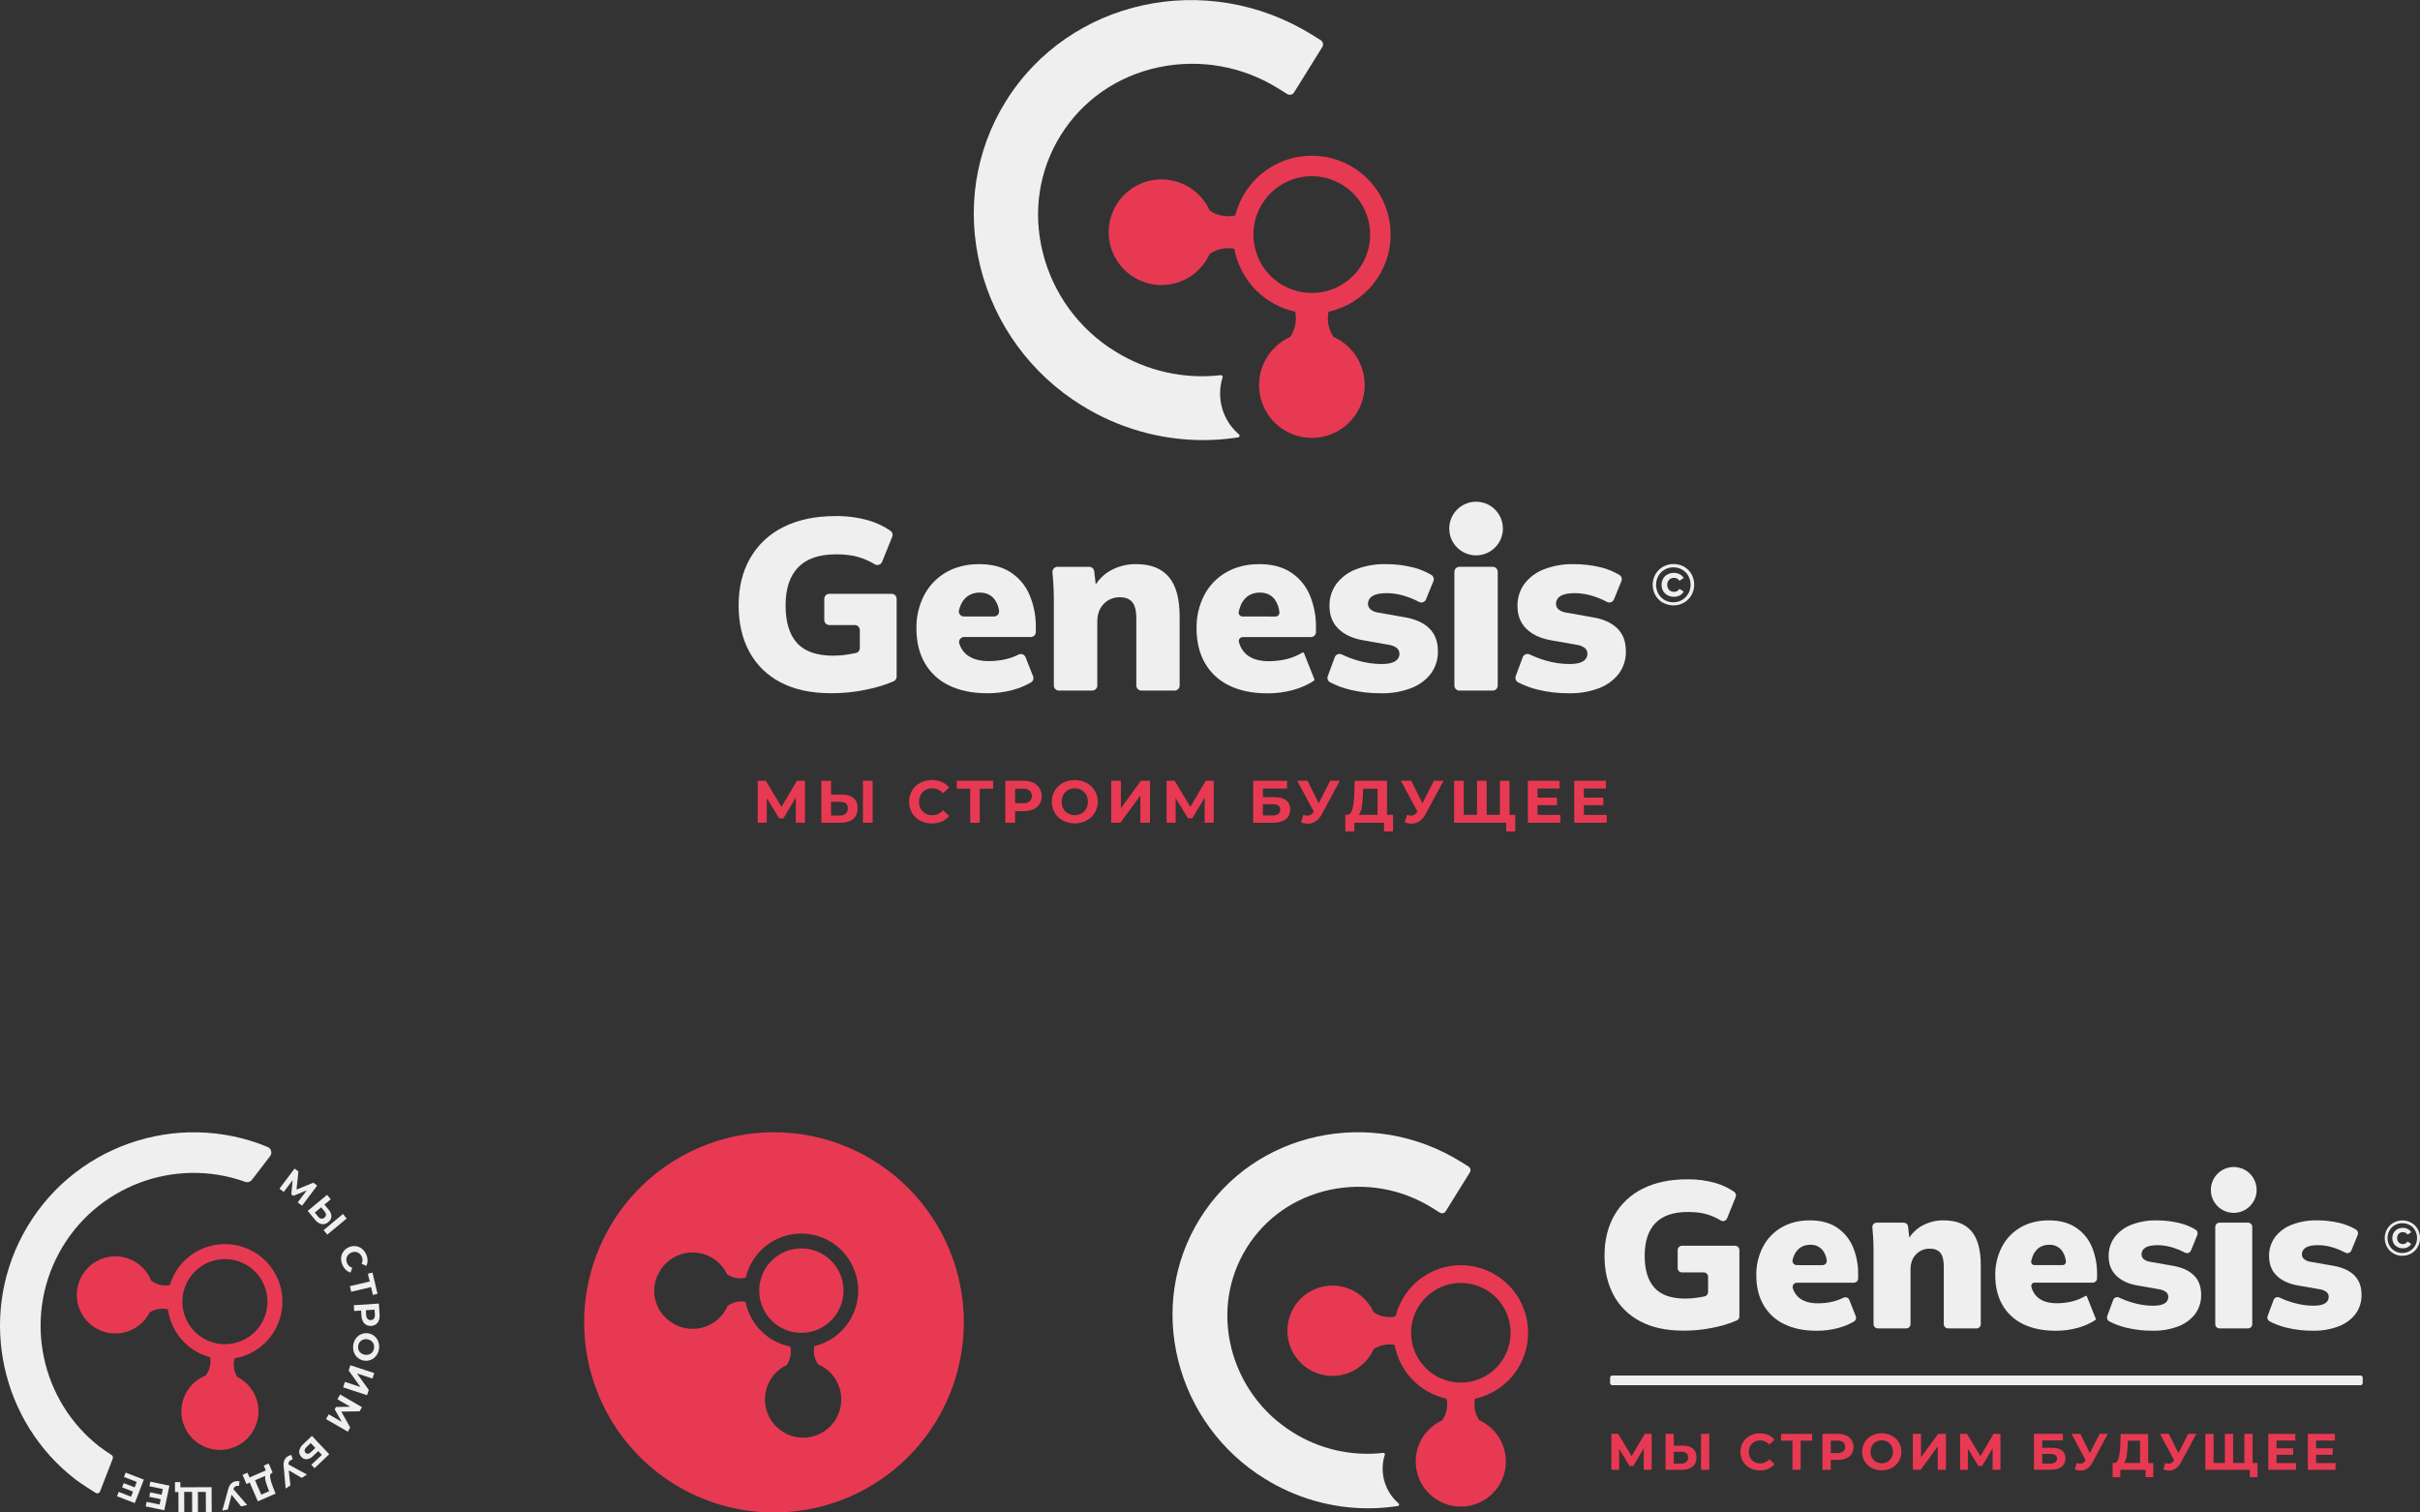 <?xml version="1.0" encoding="UTF-8"?> <svg xmlns="http://www.w3.org/2000/svg" width="560" height="350" viewBox="0 0 560 350" fill="none"><rect x="0" y="0" width="560" height="350" fill="#333333" stroke="none"/> <g clip-path="url(#clip0_1451_64550)"> <path d="M207.487 138.597V156.571C207.487 156.799 207.421 157.022 207.297 157.213C207.173 157.405 206.997 157.556 206.789 157.65C205.51 158.201 204.194 158.657 202.849 159.015C201.155 159.475 199.433 159.825 197.694 160.063C195.899 160.304 194.09 160.42 192.28 160.413C187.656 160.413 183.756 159.567 180.583 157.877C177.516 156.291 175 153.814 173.367 150.773C171.737 147.727 170.922 144.175 170.922 140.116C170.922 135.908 171.814 132.254 173.597 129.152C175.388 126.045 178.063 123.541 181.281 121.961C184.625 120.275 188.645 119.429 193.342 119.425C195.939 119.386 198.528 119.729 201.026 120.441C202.817 120.963 204.514 121.765 206.055 122.816C206.271 122.969 206.429 123.19 206.503 123.444C206.577 123.697 206.564 123.969 206.464 124.213L204.12 130.015C204.056 130.172 203.958 130.313 203.834 130.428C203.711 130.544 203.563 130.631 203.402 130.685C203.241 130.738 203.071 130.756 202.903 130.738C202.734 130.719 202.572 130.664 202.426 130.577C201.742 130.165 201.028 129.802 200.292 129.491C199.282 129.064 198.228 128.752 197.149 128.558C195.928 128.359 194.693 128.266 193.457 128.279C189.55 128.279 186.628 129.284 184.69 131.293C182.753 133.303 181.785 136.244 181.788 140.116C181.788 143.949 182.671 146.843 184.439 148.799C186.206 150.755 189 151.732 192.821 151.73C194.098 151.715 195.371 151.599 196.628 151.38C197.096 151.3 197.568 151.209 198.046 151.104C198.308 151.048 198.542 150.903 198.71 150.694C198.878 150.486 198.969 150.226 198.968 149.959V145.816C198.968 145.505 198.845 145.207 198.625 144.986C198.405 144.766 198.106 144.643 197.795 144.643H191.917C191.606 144.642 191.308 144.518 191.088 144.298C190.868 144.078 190.744 143.78 190.743 143.469V138.579C190.744 138.269 190.868 137.971 191.088 137.752C191.308 137.532 191.606 137.409 191.917 137.409H206.314C206.469 137.409 206.623 137.439 206.767 137.499C206.91 137.559 207.04 137.646 207.15 137.757C207.259 137.867 207.345 137.999 207.403 138.143C207.461 138.287 207.49 138.441 207.487 138.597Z" fill="#EFEFEF"></path> <path d="M239.693 145.257C239.747 142.636 239.246 140.033 238.223 137.619C237.309 135.498 235.79 133.694 233.857 132.432C231.917 131.175 229.501 130.546 226.609 130.546C223.678 130.546 221.123 131.175 218.946 132.432C216.786 133.67 215.024 135.5 213.868 137.706C212.632 140.097 212.013 142.759 212.066 145.45C212.066 148.53 212.714 151.199 214.011 153.455C215.316 155.708 217.276 157.51 219.631 158.621C222.076 159.822 225.026 160.424 228.481 160.427C230.5 160.437 232.511 160.171 234.457 159.637C235.902 159.244 237.288 158.664 238.582 157.912C238.82 157.77 238.998 157.548 239.086 157.286C239.174 157.024 239.165 156.739 239.061 156.483L237.314 152.082C237.254 151.932 237.164 151.796 237.048 151.683C236.933 151.569 236.795 151.481 236.644 151.423C236.492 151.366 236.331 151.341 236.169 151.349C236.007 151.357 235.849 151.399 235.704 151.471C234.847 151.902 233.945 152.239 233.015 152.477C231.623 152.822 230.194 152.992 228.761 152.984C226.432 152.984 224.646 152.401 223.403 151.237C222.74 150.595 222.252 149.794 221.985 148.911C221.931 148.736 221.919 148.551 221.951 148.371C221.982 148.19 222.055 148.02 222.164 147.873C222.273 147.726 222.415 147.607 222.579 147.525C222.742 147.443 222.923 147.401 223.106 147.402H238.53C238.684 147.402 238.836 147.372 238.978 147.313C239.12 147.254 239.249 147.168 239.357 147.059C239.466 146.951 239.552 146.822 239.611 146.68C239.67 146.538 239.7 146.386 239.7 146.232L239.693 145.257ZM223.047 142.655C222.87 142.656 222.695 142.617 222.535 142.54C222.376 142.463 222.236 142.351 222.126 142.212C222.016 142.073 221.939 141.91 221.902 141.737C221.864 141.564 221.866 141.385 221.908 141.213C221.974 140.958 222.048 140.717 222.128 140.486C222.442 139.492 223.051 138.616 223.874 137.975C224.709 137.394 225.709 137.099 226.725 137.133C228.189 137.133 229.325 137.649 230.133 138.681C230.692 139.447 231.052 140.34 231.181 141.279C231.211 141.448 231.203 141.62 231.159 141.786C231.115 141.951 231.035 142.104 230.925 142.235C230.815 142.366 230.678 142.472 230.523 142.544C230.368 142.617 230.2 142.655 230.029 142.655H223.047Z" fill="#EFEFEF"></path> <path d="M245.037 159.805C244.883 159.805 244.731 159.775 244.589 159.716C244.447 159.657 244.318 159.571 244.209 159.462C244.101 159.353 244.014 159.224 243.956 159.083C243.897 158.941 243.867 158.788 243.867 158.635V138.946C243.867 137.668 243.829 136.371 243.755 135.055C243.701 134.179 243.634 133.31 243.552 132.446C243.537 132.284 243.555 132.12 243.607 131.966C243.658 131.811 243.741 131.669 243.851 131.549C243.96 131.429 244.094 131.332 244.243 131.267C244.392 131.201 244.553 131.167 244.715 131.168H252.05C252.339 131.168 252.618 131.275 252.833 131.468C253.047 131.662 253.183 131.928 253.213 132.215L253.632 135.89C253.636 135.921 253.633 135.952 253.623 135.982C253.614 136.012 253.598 136.039 253.577 136.063C253.557 136.086 253.531 136.105 253.503 136.118C253.474 136.131 253.443 136.137 253.412 136.138C253.374 136.137 253.336 136.127 253.303 136.108C253.27 136.089 253.242 136.062 253.222 136.029C253.202 135.996 253.192 135.958 253.191 135.92C253.19 135.881 253.199 135.843 253.217 135.809C254.105 134.202 255.431 132.879 257.041 131.995C258.849 131.009 260.882 130.509 262.94 130.546C266.282 130.546 268.791 131.532 270.467 133.504C272.144 135.476 272.98 138.549 272.975 142.722V158.635C272.975 158.945 272.852 159.243 272.632 159.462C272.413 159.682 272.115 159.805 271.805 159.805H264.121C263.811 159.805 263.513 159.682 263.294 159.462C263.074 159.243 262.951 158.945 262.951 158.635V143.176C262.951 141.332 262.631 140.044 261.99 139.313C261.351 138.579 260.433 138.212 259.228 138.212C258.514 138.183 257.802 138.306 257.14 138.574C256.477 138.841 255.879 139.247 255.386 139.763C254.408 140.797 253.919 142.159 253.919 143.85V158.635C253.919 158.945 253.795 159.243 253.576 159.462C253.357 159.682 253.059 159.805 252.749 159.805H245.037Z" fill="#EFEFEF"></path> <path d="M303.051 137.619C302.137 135.497 300.617 133.693 298.682 132.432C296.742 131.175 294.327 130.546 291.438 130.546C288.504 130.546 285.943 131.175 283.754 132.432C281.593 133.67 279.832 135.5 278.679 137.706C277.447 140.098 276.832 142.76 276.891 145.45C276.891 148.53 277.539 151.198 278.836 153.452C280.134 155.711 282.091 157.52 284.445 158.638C286.89 159.84 289.842 160.442 293.299 160.444C295.317 160.454 297.326 160.189 299.272 159.655C300.972 159.196 302.589 158.474 304.064 157.514C304.113 157.481 304.149 157.433 304.167 157.377C304.184 157.321 304.181 157.26 304.158 157.206L301.752 151.139C301.738 151.105 301.717 151.074 301.69 151.048C301.663 151.023 301.63 151.004 301.595 150.992C301.56 150.98 301.522 150.977 301.486 150.981C301.449 150.985 301.413 150.998 301.382 151.017C300.278 151.679 299.083 152.176 297.836 152.495C296.444 152.839 295.014 153.01 293.579 153.004C291.25 153.004 289.466 152.422 288.224 151.258C287.469 150.521 286.937 149.585 286.691 148.558C286.657 148.424 286.654 148.283 286.683 148.148C286.711 148.012 286.77 147.885 286.856 147.776C286.941 147.666 287.05 147.578 287.175 147.518C287.299 147.457 287.436 147.426 287.575 147.426H303.351C303.661 147.426 303.958 147.304 304.176 147.085C304.395 146.866 304.518 146.569 304.518 146.26V145.282C304.574 142.653 304.075 140.041 303.051 137.619ZM287.543 142.655C287.408 142.656 287.275 142.627 287.153 142.569C287.031 142.512 286.923 142.428 286.838 142.323C286.752 142.219 286.691 142.096 286.659 141.965C286.627 141.834 286.625 141.698 286.653 141.566C286.73 141.2 286.832 140.839 286.957 140.486C287.269 139.491 287.879 138.615 288.703 137.975C289.536 137.395 290.535 137.1 291.55 137.133C293.016 137.133 294.154 137.649 294.962 138.681C295.58 139.547 295.958 140.562 296.059 141.621C296.078 141.751 296.069 141.884 296.032 142.01C295.995 142.136 295.932 142.253 295.846 142.352C295.76 142.452 295.654 142.531 295.534 142.586C295.415 142.641 295.285 142.669 295.154 142.669L287.543 142.655Z" fill="#EFEFEF"></path> <path d="M319.651 160.427C317.212 160.454 314.779 160.179 312.407 159.61C310.803 159.224 309.251 158.646 307.786 157.888C307.539 157.753 307.35 157.533 307.252 157.27C307.155 157.006 307.156 156.716 307.255 156.453L308.872 152.09C308.928 151.938 309.015 151.798 309.127 151.681C309.24 151.564 309.376 151.472 309.526 151.41C309.676 151.349 309.837 151.319 309.999 151.323C310.162 151.327 310.321 151.364 310.468 151.433C311.692 152.021 312.963 152.502 314.268 152.872C316.035 153.391 317.866 153.657 319.707 153.662C321.134 153.662 322.182 153.445 322.85 153.012C323.151 152.838 323.402 152.588 323.575 152.286C323.749 151.984 323.84 151.642 323.838 151.294C323.847 151.036 323.796 150.779 323.688 150.544C323.58 150.31 323.418 150.103 323.217 149.942C322.668 149.547 322.029 149.295 321.359 149.209L315.267 148.136C312.862 147.684 310.992 146.792 309.658 145.457C308.324 144.123 307.653 142.385 307.646 140.243C307.608 138.416 308.161 136.625 309.225 135.14C310.383 133.614 311.945 132.443 313.734 131.759C315.945 130.905 318.301 130.493 320.671 130.547C322.769 130.537 324.86 130.783 326.898 131.28C328.426 131.643 329.889 132.238 331.236 133.044C331.47 133.19 331.644 133.415 331.729 133.678C331.813 133.94 331.802 134.224 331.697 134.479L329.982 138.692C329.92 138.844 329.827 138.982 329.708 139.095C329.589 139.209 329.447 139.296 329.292 139.351C329.137 139.407 328.972 139.428 328.808 139.415C328.644 139.402 328.485 139.354 328.341 139.275C327.393 138.767 326.402 138.346 325.379 138.018C323.972 137.535 322.497 137.278 321.009 137.256C319.391 137.256 318.244 137.489 317.569 137.955C317.267 138.131 317.015 138.381 316.838 138.682C316.66 138.983 316.562 139.324 316.553 139.673C316.547 139.921 316.595 140.168 316.693 140.396C316.79 140.624 316.935 140.829 317.118 140.997C317.634 141.417 318.26 141.681 318.921 141.758L325.012 142.831C327.492 143.243 329.399 144.097 330.733 145.394C332.067 146.691 332.734 148.448 332.734 150.665C332.789 152.56 332.203 154.418 331.072 155.939C329.876 157.45 328.285 158.601 326.475 159.264C324.294 160.077 321.978 160.471 319.651 160.427Z" fill="#EFEFEF"></path> <path d="M345.422 131.164H337.714C337.072 131.164 336.551 131.685 336.551 132.327V158.642C336.551 159.284 337.072 159.805 337.714 159.805H345.422C346.065 159.805 346.585 159.284 346.585 158.642V132.327C346.585 131.685 346.065 131.164 345.422 131.164Z" fill="#EFEFEF"></path> <path d="M363.148 160.426C360.709 160.453 358.276 160.179 355.904 159.609C354.297 159.224 352.743 158.644 351.276 157.884C351.031 157.751 350.842 157.533 350.745 157.272C350.647 157.011 350.648 156.723 350.745 156.462L352.366 152.089C352.422 151.937 352.509 151.798 352.621 151.681C352.734 151.564 352.869 151.471 353.02 151.409C353.17 151.348 353.331 151.318 353.493 151.322C353.656 151.326 353.815 151.363 353.962 151.432C355.186 152.019 356.457 152.501 357.762 152.872C359.53 153.39 361.362 153.656 363.204 153.661C364.632 153.661 365.673 153.444 366.347 153.011C366.648 152.837 366.898 152.586 367.071 152.285C367.244 151.983 367.334 151.641 367.332 151.293C367.342 151.035 367.291 150.778 367.183 150.544C367.076 150.309 366.915 150.103 366.714 149.941C366.163 149.547 365.524 149.295 364.852 149.208L358.765 148.135C356.359 147.684 354.49 146.791 353.155 145.456C351.821 144.122 351.154 142.384 351.154 140.242C351.114 138.415 351.668 136.624 352.733 135.139C353.889 133.613 355.45 132.442 357.238 131.758C359.448 130.904 361.803 130.492 364.171 130.546C366.27 130.536 368.363 130.783 370.402 131.279C371.931 131.644 373.396 132.241 374.744 133.05C374.976 133.194 375.15 133.416 375.234 133.677C375.318 133.937 375.306 134.219 375.201 134.472L373.479 138.701C373.418 138.853 373.326 138.989 373.208 139.102C373.09 139.215 372.95 139.302 372.796 139.357C372.642 139.411 372.478 139.433 372.316 139.42C372.153 139.407 371.995 139.36 371.852 139.281C370.903 138.768 369.907 138.345 368.88 138.017C367.472 137.534 365.998 137.277 364.51 137.255C362.894 137.255 361.747 137.488 361.07 137.954C360.769 138.131 360.518 138.381 360.341 138.682C360.164 138.983 360.066 139.323 360.057 139.672C360.051 139.92 360.099 140.167 360.196 140.395C360.292 140.623 360.437 140.828 360.619 140.996C361.136 141.417 361.763 141.681 362.425 141.757L368.513 142.83C370.993 143.242 372.9 144.097 374.234 145.393C375.568 146.69 376.235 148.447 376.235 150.664C376.291 152.559 375.706 154.418 374.573 155.938C373.378 157.449 371.788 158.6 369.98 159.263C367.796 160.076 365.478 160.471 363.148 160.426Z" fill="#EFEFEF"></path> <path d="M347.78 122.307C347.78 123.762 347.268 125.172 346.334 126.289C345.401 127.406 344.104 128.16 342.672 128.418C341.239 128.676 339.761 128.423 338.496 127.702C337.231 126.982 336.259 125.84 335.751 124.476C335.727 124.422 335.707 124.367 335.691 124.311C335.571 123.972 335.487 123.621 335.44 123.264C335.44 123.201 335.419 123.148 335.412 123.089C335.375 122.83 335.357 122.568 335.36 122.307C335.362 120.716 335.974 119.188 337.069 118.035C338.165 116.882 339.66 116.193 341.248 116.11H341.514H341.57C341.685 116.11 341.797 116.11 341.919 116.11C342.578 116.154 343.226 116.296 343.843 116.529C343.955 116.578 344.074 116.624 344.193 116.676C344.232 116.691 344.271 116.708 344.308 116.729C345.35 117.241 346.228 118.035 346.842 119.021C347.456 120.007 347.78 121.145 347.78 122.307Z" fill="#EFEFEF"></path> <path d="M184.155 190.392V184.576L181.295 189.365H180.296L177.435 184.688V190.392H175.34V180.675H177.201L180.837 186.714L184.417 180.675H186.279V190.392H184.155Z" fill="#E83953"></path> <path d="M197.507 184.66C198.139 185.187 198.457 185.966 198.457 187.004C198.457 188.104 198.107 188.946 197.409 189.522C196.71 190.098 195.729 190.392 194.461 190.392H190.074V180.675H192.31V183.871H194.779C195.963 183.871 196.875 184.133 197.507 184.66ZM195.701 188.296C195.871 188.137 196.003 187.943 196.089 187.726C196.175 187.51 196.212 187.278 196.197 187.046C196.197 186.037 195.576 185.533 194.335 185.533H192.31V188.726H194.335C194.828 188.755 195.314 188.602 195.701 188.296ZM199.693 180.675H201.929V190.392H199.693V180.675Z" fill="#E83953"></path> <path d="M212.949 189.913C212.166 189.501 211.512 188.881 211.059 188.121C210.608 187.333 210.371 186.441 210.371 185.533C210.371 184.625 210.608 183.733 211.059 182.945C211.511 182.185 212.166 181.565 212.949 181.153C213.717 180.767 214.559 180.55 215.418 180.516C216.277 180.481 217.133 180.631 217.929 180.954C218.594 181.237 219.182 181.674 219.644 182.229L218.202 183.563C217.906 183.202 217.533 182.912 217.109 182.715C216.686 182.518 216.224 182.418 215.757 182.425C215.195 182.415 214.641 182.551 214.147 182.819C213.683 183.077 213.301 183.459 213.043 183.923C212.785 184.42 212.65 184.973 212.65 185.533C212.65 186.094 212.785 186.646 213.043 187.143C213.301 187.607 213.683 187.99 214.147 188.247C214.641 188.515 215.195 188.651 215.757 188.642C216.225 188.647 216.688 188.546 217.112 188.346C217.535 188.147 217.908 187.854 218.202 187.489L219.644 188.823C219.182 189.385 218.591 189.827 217.922 190.112C217.197 190.416 216.417 190.568 215.631 190.556C214.697 190.569 213.775 190.348 212.949 189.913Z" fill="#E83953"></path> <path d="M229.827 182.509H226.719V190.392H224.515V182.509H221.406V180.675H229.827V182.509Z" fill="#E83953"></path> <path d="M239.088 181.104C239.527 181.316 239.917 181.618 240.232 181.989C240.547 182.361 240.782 182.794 240.919 183.262C241.057 183.729 241.096 184.22 241.032 184.703C240.969 185.187 240.805 185.651 240.552 186.067C240.195 186.61 239.686 187.036 239.088 187.29C238.378 187.585 237.615 187.729 236.846 187.713H234.89V190.392H232.641V180.675H236.832C237.606 180.655 238.375 180.801 239.088 181.104ZM238.26 185.442C238.427 185.28 238.559 185.085 238.649 184.871C238.739 184.657 238.786 184.426 238.786 184.194C238.786 183.961 238.739 183.731 238.649 183.516C238.559 183.302 238.427 183.108 238.26 182.945C237.814 182.623 237.269 182.468 236.72 182.508H234.89V185.879H236.72C237.269 185.919 237.814 185.764 238.26 185.442Z" fill="#E83953"></path> <path d="M245.982 189.906C245.195 189.492 244.536 188.87 244.079 188.107C243.63 187.323 243.395 186.436 243.395 185.533C243.395 184.63 243.63 183.742 244.079 182.958C244.536 182.195 245.195 181.573 245.982 181.16C246.826 180.732 247.759 180.51 248.705 180.51C249.651 180.51 250.584 180.732 251.428 181.16C252.217 181.584 252.876 182.213 253.336 182.982C253.795 183.751 254.038 184.63 254.038 185.526C254.038 186.421 253.795 187.3 253.336 188.069C252.876 188.838 252.217 189.468 251.428 189.892C250.584 190.319 249.651 190.541 248.705 190.541C247.759 190.541 246.826 190.319 245.982 189.892V189.906ZM250.265 188.246C250.722 187.986 251.098 187.604 251.351 187.143C251.612 186.646 251.749 186.094 251.749 185.533C251.749 184.971 251.612 184.419 251.351 183.922C251.098 183.461 250.722 183.079 250.265 182.819C249.787 182.56 249.252 182.424 248.709 182.424C248.165 182.424 247.63 182.56 247.153 182.819C246.695 183.079 246.319 183.461 246.066 183.922C245.805 184.419 245.668 184.971 245.668 185.533C245.668 186.094 245.805 186.646 246.066 187.143C246.319 187.604 246.695 187.986 247.153 188.246C247.63 188.505 248.165 188.641 248.709 188.641C249.252 188.641 249.787 188.505 250.265 188.246Z" fill="#E83953"></path> <path d="M257.147 180.675H259.382V187.014L264.017 180.685H266.113V190.402H263.895V184.077L259.256 190.392H257.133L257.147 180.675Z" fill="#E83953"></path> <path d="M278.765 190.392V184.576L275.908 189.365H274.909L272.049 184.688V190.392H269.953V180.675H271.811L275.451 186.714L279.003 180.675H280.861V190.392H278.765Z" fill="#E83953"></path> <path d="M289.996 180.675H297.837V182.474H292.249V184.471H294.938C296.114 184.471 297.009 184.717 297.624 185.208C297.934 185.464 298.179 185.79 298.339 186.158C298.499 186.527 298.57 186.928 298.546 187.329C298.569 187.76 298.487 188.191 298.308 188.585C298.13 188.979 297.859 189.324 297.519 189.592C296.821 190.13 295.871 190.399 294.62 190.399H289.996V180.675ZM294.477 188.708C294.943 188.735 295.406 188.613 295.798 188.359C295.95 188.244 296.071 188.093 296.151 187.92C296.231 187.747 296.266 187.557 296.255 187.367C296.255 186.517 295.662 186.092 294.477 186.092H292.231V188.701L294.477 188.708Z" fill="#E83953"></path> <path d="M310.039 180.675L305.9 188.359C305.565 189.027 305.072 189.602 304.464 190.036C303.93 190.408 303.293 190.607 302.641 190.605C302.097 190.597 301.56 190.485 301.059 190.273L301.6 188.565C301.913 188.673 302.241 188.735 302.571 188.747C302.835 188.751 303.094 188.681 303.319 188.544C303.568 188.383 303.778 188.167 303.93 187.912L304.014 187.804L300.172 180.668H302.575L305.156 185.886L307.821 180.668L310.039 180.675Z" fill="#E83953"></path> <path d="M322.36 188.558V192.4H320.264V190.388H313.408V192.4H311.312V188.558H311.7C312.285 188.542 312.697 188.117 312.937 187.283C313.222 186.114 313.37 184.917 313.38 183.714L313.492 180.675H320.959V188.558H322.36ZM315.116 186.829C315.03 187.454 314.79 188.048 314.418 188.558H318.762V182.509H315.43L315.389 183.906C315.368 184.885 315.277 185.862 315.116 186.829Z" fill="#E83953"></path> <path d="M334.035 180.675L329.899 188.359C329.564 189.026 329.071 189.601 328.464 190.036C327.928 190.408 327.29 190.607 326.637 190.605C326.093 190.597 325.556 190.485 325.055 190.273L325.596 188.565C325.909 188.673 326.237 188.735 326.567 188.747C326.832 188.752 327.092 188.681 327.318 188.544C327.567 188.382 327.776 188.166 327.93 187.912L328.01 187.804L324.168 180.668H326.567L329.149 185.886L331.814 180.668L334.035 180.675Z" fill="#E83953"></path> <path d="M349.318 180.675V190.392H336.492V180.675H338.728V188.558H341.794V180.675H344.03V188.558H347.082V180.675H349.318ZM350.634 188.558V192.4H348.539V190.388H347.026V188.555L350.634 188.558Z" fill="#E83953"></path> <path d="M361.082 188.586V190.392H353.562V180.675H360.897V182.474H355.787V184.569H360.3V186.316H355.787V188.565L361.082 188.586Z" fill="#E83953"></path> <path d="M371.812 188.586V190.392H364.289V180.675H371.624V182.474H366.517V184.569H371.026V186.316H366.517V188.565L371.812 188.586Z" fill="#E83953"></path> <path d="M384.788 139.477C384.069 139.059 383.474 138.456 383.066 137.731C382.654 136.994 382.438 136.163 382.438 135.319C382.438 134.474 382.654 133.644 383.066 132.907C383.48 132.178 384.083 131.574 384.813 131.161C385.555 130.732 386.4 130.512 387.258 130.525C388.113 130.512 388.957 130.726 389.703 131.147C390.419 131.552 391.012 132.145 391.417 132.862C391.83 133.604 392.046 134.439 392.046 135.287C392.046 136.136 391.83 136.971 391.417 137.713C391.002 138.441 390.399 139.044 389.671 139.46C388.932 139.876 388.098 140.095 387.249 140.095C386.4 140.095 385.566 139.876 384.827 139.46L384.788 139.477ZM389.249 138.827C389.851 138.471 390.348 137.963 390.691 137.353C391.032 136.726 391.211 136.023 391.211 135.308C391.211 134.594 391.032 133.891 390.691 133.263C390.357 132.661 389.864 132.162 389.266 131.821C388.645 131.461 387.937 131.277 387.219 131.29C386.506 131.286 385.804 131.471 385.186 131.828C384.581 132.174 384.081 132.679 383.74 133.288C383.399 133.915 383.22 134.618 383.22 135.333C383.22 136.047 383.399 136.75 383.74 137.378C384.081 137.983 384.576 138.487 385.176 138.838C385.799 139.19 386.502 139.376 387.217 139.376C387.933 139.376 388.636 139.19 389.259 138.838L389.249 138.827ZM385.878 137.741C385.454 137.515 385.102 137.175 384.862 136.76C384.621 136.321 384.495 135.829 384.495 135.329C384.495 134.829 384.621 134.337 384.862 133.899C385.102 133.483 385.454 133.143 385.878 132.918C386.333 132.677 386.841 132.557 387.355 132.568C387.824 132.559 388.288 132.669 388.704 132.886C389.082 133.084 389.399 133.382 389.619 133.749L388.63 134.398C388.499 134.178 388.309 133.998 388.081 133.879C387.854 133.759 387.598 133.704 387.342 133.721C387.137 133.715 386.934 133.751 386.744 133.827C386.554 133.903 386.382 134.016 386.238 134.161C385.954 134.486 385.798 134.902 385.798 135.333C385.798 135.764 385.954 136.18 386.238 136.505C386.382 136.649 386.554 136.763 386.744 136.838C386.934 136.914 387.137 136.95 387.342 136.945C387.598 136.961 387.854 136.907 388.081 136.787C388.309 136.668 388.499 136.488 388.63 136.267L389.619 136.892C389.404 137.269 389.087 137.577 388.704 137.78C388.288 137.997 387.824 138.106 387.355 138.097C386.843 138.105 386.337 137.983 385.885 137.741H385.878Z" fill="#EFEFEF"></path> <path d="M305.99 10.88L299.452 21.39C299.372 21.519 299.267 21.63 299.144 21.719C299.021 21.807 298.881 21.87 298.734 21.905C298.586 21.939 298.433 21.944 298.284 21.919C298.134 21.894 297.991 21.84 297.862 21.76L295.875 20.524C287.581 15.306 277.577 13.537 267.996 15.592C258.482 17.642 250.477 23.224 245.447 31.309C240.417 39.395 238.951 49.049 241.315 58.48C243.703 67.981 249.707 76.174 258.049 81.312C265.341 85.86 273.96 87.801 282.498 86.817C282.563 86.809 282.629 86.818 282.689 86.842C282.75 86.866 282.804 86.905 282.845 86.956C282.887 87.006 282.915 87.066 282.928 87.13C282.94 87.194 282.937 87.261 282.917 87.323C282.18 89.649 282.144 92.141 282.815 94.487C283.486 96.834 284.834 98.93 286.689 100.515C286.751 100.563 286.797 100.628 286.821 100.702C286.846 100.776 286.848 100.855 286.827 100.931C286.806 101.006 286.763 101.073 286.704 101.123C286.644 101.174 286.571 101.205 286.494 101.214L285.687 101.329C283.265 101.672 280.822 101.844 278.376 101.843C268.455 101.833 258.733 99.05 250.309 93.809C238.634 86.619 230.229 75.152 226.887 61.854C223.551 48.532 225.636 34.886 232.758 23.433C247.462 -0.203 279.26 -7.09 303.639 8.065L305.627 9.301C305.882 9.464 306.063 9.721 306.131 10.016C306.199 10.312 306.148 10.622 305.99 10.88Z" fill="#EFEFEF"></path> <path d="M321.797 54.288C321.799 49.836 320.173 45.538 317.225 42.202C314.278 38.866 310.212 36.723 305.795 36.176C301.377 35.63 296.911 36.717 293.24 39.234C289.568 41.751 286.944 45.524 285.86 49.842C284.847 50.077 283.795 50.098 282.773 49.904C281.751 49.711 280.78 49.306 279.923 48.717C278.775 46.167 276.788 44.087 274.292 42.825C271.797 41.563 268.944 41.195 266.21 41.782C263.475 42.369 261.025 43.876 259.267 46.051C257.51 48.226 256.551 50.938 256.551 53.734C256.551 56.531 257.51 59.243 259.267 61.418C261.025 63.593 263.475 65.1 266.21 65.687C268.944 66.274 271.797 65.906 274.292 64.644C276.788 63.382 278.775 61.302 279.923 58.752C280.748 58.185 281.678 57.789 282.657 57.587C283.637 57.384 284.648 57.379 285.63 57.571C286.278 61.115 287.961 64.388 290.466 66.977C292.972 69.566 296.188 71.355 299.709 72.119C299.926 73.12 299.936 74.155 299.738 75.16C299.54 76.165 299.138 77.118 298.556 77.962C296.006 79.11 293.927 81.097 292.665 83.593C291.403 86.088 291.035 88.941 291.622 91.676C292.208 94.41 293.715 96.86 295.89 98.618C298.065 100.376 300.777 101.334 303.574 101.334C306.37 101.334 309.082 100.376 311.257 98.618C313.432 96.86 314.939 94.41 315.526 91.676C316.113 88.941 315.745 86.088 314.483 83.593C313.221 81.097 311.141 79.11 308.591 77.962C308.011 77.118 307.609 76.164 307.412 75.159C307.214 74.154 307.224 73.12 307.442 72.119C311.51 71.231 315.152 68.978 317.763 65.734C320.375 62.491 321.798 58.452 321.797 54.288ZM303.558 67.795C300.341 67.796 297.229 66.65 294.782 64.562C292.335 62.475 290.712 59.582 290.207 56.406C289.701 53.229 290.345 49.976 292.023 47.231C293.701 44.487 296.303 42.431 299.362 41.434C302.42 40.436 305.734 40.562 308.707 41.789C311.681 43.017 314.119 45.264 315.583 48.128C317.048 50.992 317.443 54.285 316.697 57.414C315.951 60.544 314.114 63.304 311.514 65.199C309.206 66.89 306.419 67.799 303.558 67.795Z" fill="#E83953"></path> </g> <g clip-path="url(#clip1_1451_64550)"> <path d="M402.503 289.284V304.64C402.5 304.834 402.442 305.023 402.334 305.185C402.227 305.346 402.075 305.473 401.897 305.551C400.808 306.03 399.685 306.428 398.537 306.74C397.09 307.126 395.621 307.42 394.138 307.62C392.608 307.828 391.067 307.929 389.523 307.924C385.579 307.924 382.252 307.2 379.543 305.754C376.925 304.401 374.779 302.285 373.387 299.684C371.991 297.084 371.293 294.05 371.293 290.58C371.293 286.983 372.054 283.86 373.577 281.212C375.106 278.554 377.392 276.414 380.143 275.066C382.997 273.621 386.431 272.899 390.444 272.899C392.664 272.865 394.876 273.157 397.01 273.767C398.538 274.214 399.985 274.899 401.3 275.797C401.485 275.927 401.62 276.116 401.683 276.333C401.746 276.549 401.734 276.781 401.649 276.99L399.649 281.949C399.594 282.083 399.511 282.204 399.405 282.302C399.3 282.401 399.174 282.476 399.036 282.521C398.899 282.567 398.754 282.582 398.61 282.566C398.466 282.55 398.328 282.503 398.204 282.428C397.621 282.076 397.013 281.765 396.386 281.5C395.521 281.136 394.619 280.868 393.695 280.702C392.654 280.534 391.6 280.455 390.544 280.465C387.21 280.465 384.717 281.323 383.067 283.038C381.417 284.754 380.59 287.268 380.588 290.58C380.588 293.853 381.342 296.326 382.849 297.997C384.356 299.668 386.744 300.504 390.014 300.504C391.103 300.495 392.189 300.399 393.262 300.215C393.662 300.149 394.065 300.073 394.474 299.982C394.697 299.932 394.896 299.808 395.038 299.63C395.181 299.451 395.259 299.23 395.259 299.001V295.451C395.259 295.185 395.154 294.93 394.966 294.742C394.779 294.553 394.524 294.447 394.259 294.446H389.22C388.955 294.446 388.701 294.341 388.513 294.153C388.326 293.965 388.221 293.71 388.221 293.445V289.284C388.221 289.018 388.326 288.763 388.513 288.575C388.701 288.387 388.955 288.28 389.22 288.28H401.503C401.769 288.28 402.023 288.387 402.21 288.575C402.398 288.763 402.503 289.018 402.503 289.284Z" fill="#EFEFEF"></path> <path d="M429.985 294.975C430.031 292.734 429.603 290.51 428.731 288.447C427.952 286.634 426.655 285.093 425.004 284.016C423.352 282.938 421.292 282.399 418.824 282.401C416.325 282.401 414.145 282.94 412.285 284.016C410.441 285.077 408.937 286.643 407.953 288.532C406.902 290.57 406.374 292.839 406.416 295.132C406.416 297.762 406.97 300.044 408.077 301.976C409.186 303.904 410.854 305.449 412.861 306.404C414.945 307.431 417.462 307.946 420.411 307.948C422.134 307.957 423.849 307.729 425.51 307.271C426.741 306.935 427.924 306.44 429.028 305.8C429.229 305.679 429.38 305.49 429.455 305.268C429.53 305.046 429.524 304.804 429.437 304.586L427.949 300.826C427.898 300.697 427.821 300.58 427.723 300.483C427.625 300.386 427.507 300.31 427.378 300.261C427.249 300.212 427.111 300.191 426.973 300.198C426.835 300.205 426.7 300.241 426.577 300.304C425.846 300.672 425.076 300.96 424.283 301.162C423.094 301.459 421.873 301.605 420.647 301.596C418.66 301.596 417.137 301.099 416.079 300.103C415.51 299.556 415.093 298.872 414.867 298.116C414.82 297.966 414.81 297.808 414.836 297.654C414.862 297.5 414.925 297.354 415.017 297.228C415.11 297.103 415.232 297.001 415.371 296.931C415.511 296.861 415.665 296.825 415.821 296.826H428.985C429.117 296.826 429.247 296.801 429.368 296.751C429.489 296.701 429.599 296.627 429.692 296.534C429.785 296.442 429.859 296.331 429.909 296.21C429.959 296.089 429.985 295.959 429.985 295.827V294.975ZM415.782 292.759C415.63 292.759 415.481 292.725 415.345 292.659C415.209 292.593 415.09 292.497 414.997 292.378C414.903 292.259 414.838 292.12 414.806 291.972C414.774 291.824 414.776 291.671 414.812 291.524C414.867 291.308 414.93 291.102 415 290.917C415.27 290.068 415.789 289.32 416.491 288.771C417.2 288.277 418.05 288.025 418.914 288.052C419.469 288.024 420.023 288.129 420.529 288.359C421.035 288.59 421.479 288.938 421.823 289.375C422.298 290.03 422.604 290.792 422.714 291.594C422.739 291.738 422.733 291.885 422.696 292.027C422.658 292.168 422.591 292.299 422.497 292.412C422.403 292.524 422.286 292.614 422.154 292.676C422.022 292.738 421.878 292.771 421.732 292.771L415.782 292.759Z" fill="#EFEFEF"></path> <path d="M434.545 307.404C434.279 307.404 434.025 307.299 433.838 307.111C433.65 306.923 433.545 306.669 433.545 306.403V289.578C433.545 288.489 433.515 287.381 433.448 286.255C433.405 285.504 433.349 284.761 433.278 284.024C433.265 283.886 433.28 283.746 433.324 283.614C433.367 283.482 433.438 283.361 433.532 283.258C433.625 283.155 433.739 283.073 433.866 283.017C433.993 282.961 434.13 282.932 434.269 282.932H440.541C440.786 282.932 441.023 283.022 441.206 283.185C441.389 283.349 441.506 283.574 441.534 283.818L441.889 286.959C441.892 286.985 441.89 287.012 441.882 287.038C441.875 287.063 441.862 287.087 441.844 287.107C441.827 287.127 441.805 287.143 441.781 287.154C441.757 287.165 441.731 287.171 441.704 287.171C441.671 287.172 441.638 287.164 441.609 287.148C441.58 287.132 441.555 287.108 441.538 287.079C441.521 287.05 441.512 287.018 441.512 286.984C441.512 286.951 441.521 286.918 441.537 286.889C442.296 285.516 443.428 284.386 444.801 283.63C446.334 282.795 448.057 282.372 449.803 282.401C452.653 282.401 454.793 283.244 456.223 284.932C457.653 286.619 458.366 289.244 458.362 292.807V306.403C458.362 306.534 458.337 306.665 458.287 306.786C458.237 306.907 458.164 307.018 458.071 307.111C457.979 307.204 457.869 307.278 457.747 307.328C457.626 307.379 457.496 307.404 457.365 307.404H450.8C450.668 307.404 450.539 307.379 450.417 307.328C450.296 307.278 450.186 307.204 450.094 307.111C450.001 307.018 449.928 306.907 449.878 306.786C449.828 306.665 449.802 306.534 449.803 306.403V293.193C449.803 291.62 449.53 290.521 448.985 289.894C448.439 289.267 447.654 288.953 446.628 288.953C446.02 288.929 445.414 289.035 444.851 289.264C444.287 289.493 443.778 289.839 443.358 290.279C442.522 291.163 442.105 292.328 442.107 293.772V306.403C442.107 306.669 442.002 306.923 441.814 307.111C441.627 307.299 441.372 307.404 441.107 307.404H434.545Z" fill="#EFEFEF"></path> <path d="M484.031 288.447C483.252 286.633 481.954 285.091 480.301 284.016C478.651 282.938 476.592 282.399 474.123 282.401C471.621 282.401 469.44 282.94 467.582 284.016C465.739 285.077 464.236 286.644 463.252 288.532C462.199 290.569 461.67 292.838 461.713 295.132C461.713 297.762 462.267 300.043 463.374 301.973C464.481 303.903 466.15 305.448 468.158 306.404C470.242 307.431 472.76 307.946 475.711 307.948C477.433 307.957 479.147 307.729 480.807 307.271C482.257 306.884 483.636 306.269 484.894 305.451C484.936 305.422 484.966 305.381 484.981 305.333C484.996 305.285 484.994 305.233 484.976 305.187L482.91 299.985C482.898 299.957 482.88 299.932 482.858 299.912C482.836 299.891 482.81 299.875 482.782 299.865C482.753 299.855 482.723 299.851 482.693 299.854C482.663 299.856 482.634 299.865 482.607 299.879C481.663 300.444 480.643 300.869 479.577 301.141C478.388 301.438 477.167 301.584 475.941 301.578C473.954 301.578 472.431 301.08 471.372 300.082C470.726 299.452 470.273 298.651 470.067 297.773C470.037 297.658 470.035 297.538 470.059 297.423C470.083 297.307 470.133 297.199 470.206 297.105C470.279 297.012 470.371 296.937 470.477 296.885C470.584 296.834 470.7 296.807 470.818 296.808H484.276C484.541 296.808 484.794 296.702 484.981 296.515C485.168 296.328 485.273 296.074 485.273 295.809V294.975C485.321 292.735 484.898 290.511 484.031 288.447ZM470.791 292.759C470.675 292.76 470.562 292.735 470.457 292.685C470.353 292.636 470.261 292.564 470.188 292.475C470.116 292.386 470.063 292.281 470.036 292.169C470.009 292.057 470.007 291.94 470.03 291.827C470.097 291.519 470.184 291.215 470.291 290.917C470.559 290.067 471.079 289.319 471.781 288.771C472.491 288.276 473.341 288.024 474.205 288.052C474.761 288.024 475.315 288.129 475.822 288.359C476.328 288.59 476.772 288.938 477.117 289.375C477.644 290.11 477.969 290.97 478.062 291.87C478.077 291.98 478.069 292.092 478.037 292.199C478.005 292.306 477.951 292.404 477.878 292.488C477.805 292.572 477.715 292.639 477.614 292.686C477.513 292.732 477.404 292.756 477.293 292.756L470.791 292.759Z" fill="#EFEFEF"></path> <path d="M498.197 307.936C496.116 307.959 494.04 307.723 492.016 307.235C490.649 306.907 489.326 306.414 488.077 305.766C487.869 305.652 487.709 305.466 487.626 305.243C487.542 305.021 487.541 304.776 487.623 304.552L489.001 300.826C489.049 300.695 489.123 300.576 489.219 300.476C489.315 300.376 489.43 300.297 489.558 300.245C489.686 300.192 489.824 300.166 489.962 300.17C490.1 300.173 490.237 300.205 490.362 300.264C491.408 300.759 492.493 301.165 493.607 301.478C495.113 301.923 496.675 302.151 498.245 302.155C499.457 302.155 500.347 301.97 500.915 301.599C501.172 301.451 501.386 301.237 501.534 300.979C501.682 300.721 501.759 300.428 501.757 300.131C501.765 299.91 501.722 299.691 501.63 299.49C501.539 299.289 501.401 299.113 501.23 298.974C500.76 298.638 500.215 298.423 499.642 298.349L494.446 297.439C492.396 297.054 490.801 296.292 489.662 295.15C488.523 294.009 487.953 292.524 487.953 290.695C487.919 289.134 488.392 287.603 489.301 286.334C490.288 285.029 491.622 284.028 493.149 283.445C495.034 282.714 497.043 282.361 499.063 282.407C500.854 282.399 502.639 282.61 504.378 283.036C505.681 283.348 506.929 283.86 508.077 284.553C508.274 284.677 508.422 284.866 508.494 285.088C508.566 285.31 508.558 285.55 508.471 285.767L507.008 289.363C506.956 289.494 506.876 289.612 506.775 289.71C506.674 289.808 506.553 289.883 506.421 289.93C506.288 289.977 506.147 289.996 506.007 289.985C505.867 289.973 505.731 289.932 505.608 289.864C504.8 289.429 503.954 289.07 503.081 288.79C501.88 288.377 500.621 288.157 499.351 288.137C497.973 288.137 496.997 288.337 496.418 288.744C496.161 288.895 495.947 289.109 495.795 289.366C495.644 289.623 495.56 289.914 495.552 290.213C495.548 290.425 495.588 290.635 495.671 290.831C495.755 291.026 495.878 291.201 496.034 291.345C496.474 291.704 497.008 291.93 497.573 291.994L502.769 292.905C504.884 293.257 506.511 293.987 507.65 295.096C508.789 296.205 509.358 297.706 509.356 299.599C509.403 301.219 508.903 302.806 507.938 304.106C506.917 305.396 505.56 306.379 504.017 306.947C502.156 307.64 500.182 307.976 498.197 307.936Z" fill="#EFEFEF"></path> <path d="M520.193 282.93H513.612C513.065 282.93 512.621 283.374 512.621 283.922V306.41C512.621 306.958 513.065 307.402 513.612 307.402H520.193C520.74 307.402 521.183 306.958 521.183 306.41V283.922C521.183 283.374 520.74 282.93 520.193 282.93Z" fill="#EFEFEF"></path> <path d="M535.308 307.936C533.227 307.959 531.151 307.724 529.128 307.235C527.76 306.906 526.438 306.412 525.189 305.763C524.981 305.649 524.821 305.463 524.738 305.24C524.655 305.018 524.655 304.772 524.737 304.55L526.122 300.817C526.169 300.687 526.243 300.568 526.339 300.468C526.435 300.368 526.551 300.289 526.679 300.236C526.807 300.183 526.944 300.157 527.083 300.161C527.221 300.164 527.357 300.196 527.482 300.255C528.527 300.75 529.612 301.156 530.724 301.469C532.232 301.914 533.795 302.142 535.366 302.146C536.578 302.146 537.468 301.961 538.035 301.591C538.292 301.442 538.506 301.228 538.654 300.97C538.802 300.712 538.879 300.419 538.878 300.122C538.885 299.901 538.841 299.682 538.749 299.481C538.657 299.28 538.519 299.104 538.347 298.966C537.878 298.629 537.332 298.414 536.76 298.34L531.567 297.43C529.512 297.046 527.917 296.283 526.779 295.142C525.642 294.001 525.074 292.516 525.074 290.687C525.04 289.126 525.512 287.595 526.419 286.326C527.406 285.021 528.74 284.02 530.267 283.436C532.152 282.705 534.163 282.352 536.184 282.399C537.974 282.391 539.759 282.602 541.498 283.027C542.804 283.34 544.053 283.852 545.204 284.544C545.401 284.668 545.548 284.858 545.619 285.08C545.69 285.302 545.68 285.542 545.592 285.758L544.116 289.373C544.064 289.502 543.985 289.619 543.885 289.715C543.784 289.811 543.664 289.886 543.533 289.932C543.402 289.979 543.263 289.997 543.124 289.986C542.985 289.975 542.85 289.934 542.728 289.867C541.919 289.428 541.07 289.066 540.192 288.787C538.992 288.375 537.735 288.154 536.466 288.134C535.086 288.134 534.109 288.337 533.533 288.741C533.275 288.892 533.06 289.106 532.909 289.363C532.757 289.62 532.674 289.912 532.666 290.21C532.662 290.422 532.703 290.633 532.786 290.828C532.869 291.023 532.992 291.198 533.148 291.342C533.588 291.702 534.123 291.928 534.687 291.992L539.88 292.902C541.995 293.254 543.622 293.984 544.761 295.093C545.901 296.202 546.47 297.703 546.47 299.597C546.517 301.216 546.017 302.804 545.052 304.103C544.031 305.393 542.674 306.376 541.132 306.944C539.27 307.638 537.295 307.975 535.308 307.936Z" fill="#EFEFEF"></path> <path d="M522.197 275.36C522.195 276.603 521.758 277.807 520.962 278.76C520.165 279.713 519.06 280.357 517.839 280.577C516.617 280.798 515.357 280.582 514.278 279.968C513.199 279.353 512.37 278.379 511.935 277.215C511.917 277.169 511.902 277.123 511.883 277.075C511.782 276.784 511.71 276.485 511.668 276.18C511.668 276.128 511.653 276.08 511.647 276.031C511.615 275.809 511.6 275.585 511.602 275.36C511.602 274.001 512.123 272.693 513.058 271.707C513.993 270.721 515.27 270.132 516.625 270.062H516.852H516.898H517.201C517.763 270.097 518.317 270.218 518.843 270.42C518.94 270.459 519.043 270.499 519.146 270.544C519.18 270.556 519.212 270.571 519.243 270.59C520.132 271.028 520.88 271.708 521.402 272.551C521.924 273.395 522.2 274.368 522.197 275.36Z" fill="#EFEFEF"></path> <path d="M380.374 340.123V335.155L377.95 339.246H377.099L374.675 335.249V340.123H372.875V331.808H374.46L377.562 336.967L380.616 331.808H382.204V340.108L380.374 340.123Z" fill="#E83953"></path> <path d="M391.76 335.213C392.302 335.662 392.572 336.329 392.572 337.216C392.572 338.156 392.274 338.874 391.678 339.367C391.083 339.861 390.243 340.113 389.161 340.123H385.422V331.808H387.328V334.539H389.448C390.45 334.537 391.221 334.761 391.76 335.213ZM390.221 338.317C390.366 338.182 390.479 338.017 390.552 337.832C390.625 337.648 390.656 337.45 390.642 337.252C390.642 336.39 390.113 335.959 389.055 335.959H387.328V338.691H389.055C389.476 338.715 389.892 338.582 390.221 338.317ZM393.627 331.808H395.532V340.123H393.627V331.808Z" fill="#E83953"></path> <path d="M404.935 339.701C404.27 339.352 403.712 338.827 403.323 338.183C402.94 337.509 402.738 336.747 402.738 335.971C402.738 335.195 402.94 334.433 403.323 333.759C403.711 333.114 404.269 332.59 404.935 332.241C405.644 331.867 406.436 331.677 407.238 331.689C407.906 331.68 408.57 331.809 409.186 332.068C409.752 332.312 410.252 332.686 410.646 333.161L409.416 334.299C409.164 333.99 408.846 333.742 408.485 333.573C408.124 333.405 407.73 333.32 407.332 333.325C406.852 333.317 406.38 333.435 405.959 333.665C405.563 333.883 405.236 334.209 405.017 334.605C404.796 335.03 404.681 335.503 404.681 335.982C404.681 336.461 404.796 336.933 405.017 337.358C405.237 337.755 405.563 338.082 405.959 338.302C406.38 338.531 406.853 338.647 407.332 338.639C407.731 338.643 408.126 338.557 408.487 338.387C408.848 338.217 409.166 337.967 409.416 337.655L410.646 338.793C410.254 339.274 409.75 339.652 409.18 339.895C408.562 340.156 407.896 340.285 407.226 340.274C406.426 340.279 405.638 340.082 404.935 339.701Z" fill="#E83953"></path> <path d="M419.334 333.374H416.68V340.123H414.787V333.374H412.145V331.808H419.334V333.374Z" fill="#E83953"></path> <path d="M427.233 332.175C427.61 332.355 427.945 332.612 428.215 332.93C428.486 333.248 428.687 333.62 428.805 334.02C428.922 334.421 428.955 334.842 428.899 335.257C428.843 335.671 428.701 336.068 428.482 336.424C428.179 336.889 427.744 337.252 427.233 337.468C426.629 337.722 425.977 337.845 425.322 337.829H423.652V340.123H421.734V331.808H425.322C425.978 331.792 426.63 331.917 427.233 332.175ZM426.531 335.875C426.682 335.745 426.801 335.581 426.879 335.398C426.956 335.214 426.991 335.015 426.979 334.815C426.992 334.614 426.958 334.412 426.88 334.226C426.802 334.04 426.683 333.874 426.531 333.741C426.149 333.467 425.684 333.335 425.216 333.368H423.652V336.248H425.216C425.684 336.28 426.149 336.148 426.531 335.875Z" fill="#E83953"></path> <path d="M433.115 339.695C432.444 339.341 431.884 338.81 431.494 338.159C431.109 337.49 430.906 336.731 430.906 335.959C430.906 335.187 431.109 334.428 431.494 333.759C431.883 333.107 432.444 332.576 433.115 332.223C433.835 331.856 434.631 331.665 435.439 331.665C436.246 331.665 437.043 331.856 437.763 332.223C438.439 332.584 439.004 333.123 439.398 333.781C439.793 334.439 440.001 335.192 440.001 335.959C440.001 336.727 439.793 337.48 439.398 338.138C439.004 338.796 438.439 339.334 437.763 339.695C437.042 340.06 436.246 340.25 435.439 340.25C434.631 340.25 433.835 340.06 433.115 339.695ZM436.769 338.278C437.159 338.054 437.481 337.728 437.699 337.334C437.92 336.909 438.035 336.437 438.035 335.958C438.035 335.478 437.92 335.006 437.699 334.581C437.481 334.188 437.159 333.863 436.769 333.641C436.362 333.417 435.906 333.3 435.442 333.3C434.978 333.3 434.522 333.417 434.115 333.641C433.725 333.862 433.404 334.188 433.188 334.581C432.965 335.006 432.848 335.478 432.848 335.958C432.848 336.437 432.965 336.909 433.188 337.334C433.403 337.728 433.724 338.055 434.115 338.278C434.522 338.499 434.978 338.614 435.442 338.614C435.905 338.614 436.361 338.499 436.769 338.278Z" fill="#E83953"></path> <path d="M442.637 331.808H444.542V337.216L448.499 331.808H450.296V340.123H448.402V334.712L444.464 340.108H442.646L442.637 331.808Z" fill="#E83953"></path> <path d="M461.099 340.123V335.155L458.66 339.246H457.806L455.382 335.249V340.123H453.582V331.808H455.17L458.272 336.967L461.326 331.808H462.914V340.108L461.099 340.123Z" fill="#E83953"></path> <path d="M470.665 331.808H477.355V333.325H472.571V335.034H474.868C475.878 335.034 476.641 335.243 477.158 335.662C477.424 335.881 477.634 336.16 477.771 336.477C477.908 336.794 477.968 337.138 477.946 337.483C477.964 337.851 477.895 338.219 477.742 338.556C477.59 338.892 477.36 339.187 477.07 339.416C476.487 339.873 475.662 340.102 474.595 340.102H470.656L470.665 331.808ZM474.489 338.688C474.886 338.71 475.281 338.603 475.613 338.384C475.743 338.285 475.846 338.156 475.915 338.008C475.983 337.86 476.013 337.697 476.004 337.534C476.004 336.809 475.501 336.445 474.489 336.445H472.571V338.675L474.489 338.688Z" fill="#E83953"></path> <path d="M487.759 331.808L484.229 338.378C483.946 338.947 483.53 339.439 483.017 339.813C482.56 340.131 482.016 340.3 481.46 340.299C480.995 340.293 480.536 340.196 480.109 340.014L480.572 338.557C480.839 338.647 481.118 338.698 481.399 338.709C481.624 338.713 481.845 338.654 482.039 338.539C482.251 338.401 482.43 338.216 482.56 337.999L482.632 337.905L479.363 331.808H481.396L483.599 336.266L485.871 331.808H487.759Z" fill="#E83953"></path> <path d="M498.276 338.545V341.829H496.501V340.123H490.65V341.844H488.875V338.56H489.208C489.705 338.542 490.057 338.181 490.26 337.468C490.503 336.474 490.63 335.456 490.638 334.433L490.735 331.835H497.098V338.572L498.276 338.545ZM492.096 337.067C492.025 337.599 491.827 338.106 491.517 338.545H495.222V333.386H492.38L492.344 334.6C492.32 335.427 492.237 336.252 492.096 337.067Z" fill="#E83953"></path> <path d="M508.239 331.808L504.71 338.378C504.426 338.947 504.011 339.439 503.498 339.813C503.04 340.131 502.497 340.3 501.94 340.299C501.476 340.293 501.017 340.196 500.589 340.014L501.053 338.557C501.32 338.647 501.598 338.698 501.88 338.709C502.104 338.712 502.325 338.653 502.519 338.539C502.732 338.401 502.91 338.216 503.04 337.999L503.113 337.905L499.844 331.808H501.892L504.095 336.266L506.367 331.808H508.239Z" fill="#E83953"></path> <path d="M521.269 331.808V340.123H510.328V331.808H512.234V338.545H514.852V331.808H516.757V338.545H519.363V331.808H521.269ZM522.393 338.545V341.829H520.617V340.123H519.327V338.545H522.393Z" fill="#E83953"></path> <path d="M531.312 338.566V340.123H524.895V331.808H531.157V333.349H526.8V335.152H530.648V336.645H526.8V338.566H531.312Z" fill="#E83953"></path> <path d="M540.46 338.566V340.123H534.043V331.808H540.306V333.349H535.949V335.152H539.797V336.645H535.949V338.566H540.46Z" fill="#E83953"></path> <path d="M553.842 290.049C553.229 289.694 552.722 289.182 552.372 288.565C552.021 287.935 551.836 287.226 551.836 286.504C551.836 285.783 552.021 285.073 552.372 284.444C552.724 283.827 553.233 283.315 553.848 282.96C554.484 282.606 555.199 282.421 555.926 282.421C556.653 282.421 557.369 282.606 558.005 282.96C558.616 283.305 559.122 283.811 559.468 284.423C559.82 285.057 560.004 285.77 560.004 286.495C560.004 287.221 559.82 287.934 559.468 288.568C559.115 289.188 558.604 289.702 557.986 290.058C557.356 290.414 556.644 290.601 555.92 290.601C555.196 290.601 554.484 290.414 553.854 290.058L553.842 290.049ZM557.647 289.494C558.16 289.19 558.584 288.757 558.877 288.237C559.17 287.701 559.324 287.099 559.324 286.488C559.324 285.876 559.17 285.274 558.877 284.738C558.593 284.225 558.174 283.799 557.665 283.506C557.13 283.208 556.527 283.051 555.914 283.051C555.301 283.051 554.698 283.208 554.163 283.506C553.647 283.801 553.221 284.231 552.93 284.75C552.639 285.288 552.487 285.889 552.487 286.5C552.487 287.111 552.639 287.712 552.93 288.249C553.22 288.767 553.644 289.196 554.157 289.494C554.688 289.794 555.287 289.952 555.897 289.952C556.507 289.952 557.107 289.794 557.638 289.494H557.647ZM554.772 288.565C554.41 288.372 554.11 288.082 553.905 287.727C553.701 287.353 553.593 286.933 553.593 286.506C553.593 286.079 553.701 285.659 553.905 285.284C554.109 284.928 554.41 284.637 554.772 284.444C555.16 284.238 555.593 284.134 556.032 284.14C556.432 284.134 556.828 284.227 557.183 284.41C557.506 284.58 557.777 284.835 557.965 285.148L557.12 285.703C557.006 285.517 556.844 285.364 556.651 285.262C556.458 285.16 556.241 285.112 556.023 285.124C555.849 285.118 555.675 285.149 555.513 285.213C555.351 285.278 555.204 285.376 555.081 285.5C554.838 285.777 554.704 286.133 554.704 286.501C554.704 286.87 554.838 287.226 555.081 287.503C555.204 287.627 555.351 287.725 555.513 287.789C555.675 287.854 555.849 287.885 556.023 287.879C556.241 287.89 556.458 287.842 556.651 287.74C556.844 287.638 557.006 287.486 557.12 287.299L557.965 287.834C557.782 288.156 557.511 288.419 557.183 288.592C556.829 288.779 556.433 288.873 556.032 288.865C555.592 288.87 555.158 288.761 554.772 288.55V288.565Z" fill="#EFEFEF"></path> <path d="M546.239 320.542H373.082C372.949 320.542 372.822 320.49 372.728 320.396C372.635 320.302 372.582 320.174 372.582 320.042V318.807C372.582 318.673 372.635 318.546 372.728 318.451C372.822 318.357 372.949 318.304 373.082 318.303H546.239C546.372 318.304 546.499 318.357 546.592 318.451C546.686 318.546 546.739 318.673 546.739 318.807V320.042C546.739 320.174 546.686 320.302 546.592 320.396C546.499 320.49 546.371 320.542 546.239 320.542Z" fill="#EFEFEF"></path> <path d="M345.887 316.703C345.944 316.612 345.999 316.53 346.062 316.442L345.999 316.542C345.965 316.598 345.928 316.652 345.887 316.703Z" fill="#EFEFEF"></path> <path d="M353.612 308.407C353.621 304.596 352.237 300.914 349.72 298.056C347.204 295.198 343.729 293.362 339.954 292.896C336.178 292.429 332.362 293.364 329.227 295.523C326.093 297.683 323.857 300.918 322.941 304.616C322.073 304.82 321.173 304.84 320.297 304.674C319.422 304.508 318.59 304.161 317.857 303.654C316.878 301.474 315.181 299.695 313.051 298.616C310.921 297.537 308.486 297.221 306.152 297.723C303.818 298.225 301.726 299.513 300.225 301.373C298.725 303.232 297.906 305.551 297.906 307.942C297.906 310.333 298.725 312.652 300.225 314.512C301.726 316.372 303.818 317.66 306.152 318.162C308.486 318.663 310.921 318.348 313.051 317.269C315.181 316.189 316.878 314.411 317.857 312.23C318.561 311.746 319.354 311.407 320.19 311.234C321.026 311.061 321.888 311.058 322.726 311.223C323.278 314.253 324.713 317.052 326.851 319.267C328.989 321.481 331.734 323.012 334.739 323.666C334.923 324.521 334.931 325.405 334.761 326.264C334.592 327.122 334.249 327.937 333.754 328.658C331.578 329.639 329.804 331.337 328.727 333.471C327.65 335.604 327.335 338.042 327.836 340.379C328.337 342.716 329.623 344.811 331.479 346.313C333.335 347.815 335.649 348.635 338.035 348.635C340.422 348.635 342.736 347.815 344.592 346.313C346.448 344.811 347.734 342.716 348.235 340.379C348.736 338.042 348.421 335.604 347.344 333.471C346.267 331.337 344.493 329.639 342.317 328.658C341.821 327.937 341.479 327.122 341.31 326.263C341.142 325.405 341.151 324.521 341.338 323.666C344.817 322.91 347.932 320.984 350.165 318.207C352.399 315.431 353.615 311.972 353.612 308.407ZM338.048 319.939C335.605 319.942 333.226 319.165 331.255 317.72C329.043 316.101 327.48 313.745 326.847 311.075C326.213 308.405 326.552 305.596 327.8 303.153C329.049 300.71 331.127 298.794 333.66 297.748C336.193 296.702 339.015 296.595 341.62 297.447C344.225 298.298 346.441 300.052 347.87 302.393C349.3 304.734 349.849 307.51 349.419 310.22C348.989 312.93 347.608 315.398 345.524 317.18C343.44 318.962 340.791 319.941 338.051 319.942L338.048 319.939Z" fill="#E83953"></path> <path d="M340.126 271.312L334.548 280.295C334.41 280.517 334.189 280.675 333.935 280.735C333.681 280.795 333.413 280.751 333.191 280.613L331.497 279.557C324.421 275.099 315.887 273.585 307.713 275.339C299.596 277.093 292.764 281.861 288.474 288.771C284.183 295.681 282.932 303.924 284.95 311.99C286.988 320.111 292.115 327.111 299.235 331.498C305.458 335.385 312.813 337.045 320.099 336.205C320.154 336.198 320.21 336.204 320.262 336.225C320.313 336.245 320.359 336.278 320.395 336.321C320.43 336.363 320.455 336.414 320.465 336.469C320.476 336.523 320.473 336.58 320.456 336.633C319.802 338.661 319.781 340.841 320.396 342.881C320.977 344.836 322.108 346.582 323.653 347.91C323.702 347.951 323.738 348.006 323.757 348.067C323.776 348.128 323.777 348.194 323.759 348.256C323.742 348.317 323.707 348.373 323.66 348.416C323.612 348.458 323.552 348.486 323.489 348.496L322.798 348.593C320.733 348.888 318.649 349.037 316.563 349.036C308.1 349.022 299.81 346.639 292.627 342.156C282.666 336.011 275.496 326.209 272.649 314.843C269.801 303.456 271.579 291.797 277.657 282.013C290.201 261.816 317.326 255.932 338.126 268.887L339.823 269.943C339.933 270.013 340.028 270.104 340.102 270.21C340.177 270.317 340.23 270.437 340.258 270.564C340.286 270.692 340.289 270.823 340.266 270.951C340.244 271.08 340.196 271.202 340.126 271.312Z" fill="#EFEFEF"></path> </g> <g clip-path="url(#clip2_1451_64550)"> <path d="M68.891 278.249L70.984 275.462L67.886 276.727L67.408 276.365L67.725 273.094L65.668 275.826L64.66 275.069L68.165 270.42L69.054 271.091L68.615 275.282L72.505 273.688L73.397 274.357L69.899 279.011L68.891 278.249Z" fill="#EFEFEF"></path> <path d="M76.694 281.448C76.685 281.711 76.616 281.968 76.492 282.2C76.368 282.432 76.192 282.632 75.979 282.785C75.773 282.98 75.525 283.125 75.254 283.209C74.983 283.292 74.696 283.312 74.416 283.266C73.801 283.114 73.259 282.75 72.886 282.238L71.207 280.216L75.686 276.495L76.542 277.526L75.07 278.749L76.015 279.887C76.419 280.311 76.66 280.864 76.694 281.448ZM74.328 282.001C74.466 282.018 74.606 282.005 74.738 281.962C74.871 281.918 74.992 281.846 75.092 281.749C75.556 281.363 75.554 280.885 75.092 280.313L74.317 279.379L72.845 280.6L73.621 281.537C73.791 281.775 74.042 281.943 74.328 282.009V282.001ZM79.367 280.923L80.212 281.976L75.733 285.697L74.88 284.667L79.367 280.923Z" fill="#EFEFEF"></path> <path d="M78.938 291.046C78.985 290.517 79.176 290.012 79.49 289.584C79.819 289.151 80.255 288.811 80.755 288.598C81.255 288.385 81.802 288.306 82.343 288.369C82.867 288.439 83.362 288.653 83.773 288.988C84.167 289.32 84.486 289.732 84.707 290.198C84.929 290.664 85.048 291.171 85.057 291.687C85.055 292.12 84.952 292.546 84.756 292.932L83.682 292.449C83.811 292.201 83.883 291.928 83.892 291.648C83.901 291.369 83.847 291.091 83.734 290.836C83.608 290.523 83.403 290.249 83.138 290.04C82.887 289.845 82.587 289.724 82.271 289.692C81.936 289.666 81.599 289.721 81.29 289.853C80.981 289.984 80.708 290.189 80.495 290.449C80.301 290.7 80.181 291.001 80.147 291.316C80.115 291.652 80.171 291.989 80.307 292.297C80.415 292.556 80.579 292.788 80.789 292.974C80.998 293.161 81.247 293.298 81.517 293.374L81.122 294.479C80.707 294.357 80.329 294.136 80.017 293.836C79.68 293.506 79.413 293.111 79.233 292.676C79.001 292.165 78.899 291.605 78.938 291.046Z" fill="#EFEFEF"></path> <path d="M86.291 299.656L85.863 297.841L81.265 298.927L80.961 297.631L85.556 296.545L85.131 294.741L86.2 294.487L87.359 299.402L86.291 299.656Z" fill="#EFEFEF"></path> <path d="M87.681 305.521C87.552 305.887 87.319 306.209 87.01 306.446C86.685 306.668 86.305 306.799 85.912 306.825C85.519 306.852 85.126 306.772 84.773 306.595C84.435 306.402 84.16 306.114 83.984 305.766C83.779 305.354 83.662 304.903 83.641 304.443L83.564 303.275L81.962 303.38L81.871 302.037L87.67 301.647L87.839 304.161C87.883 304.62 87.829 305.084 87.681 305.521ZM85.055 305.2C85.152 305.302 85.272 305.381 85.405 305.429C85.538 305.477 85.68 305.493 85.82 305.476C85.961 305.475 86.1 305.442 86.227 305.379C86.353 305.315 86.463 305.224 86.549 305.112C86.722 304.831 86.793 304.499 86.748 304.172L86.676 303.067L84.66 303.203L84.732 304.308C84.734 304.633 84.849 304.948 85.055 305.2Z" fill="#EFEFEF"></path> <path d="M82.319 309.764C82.629 309.324 83.052 308.976 83.544 308.757C84.036 308.539 84.578 308.458 85.113 308.524C85.647 308.59 86.153 308.8 86.577 309.131C87.002 309.462 87.328 309.903 87.522 310.405C87.72 310.934 87.784 311.503 87.71 312.063C87.648 312.627 87.446 313.166 87.121 313.632C86.812 314.072 86.389 314.42 85.898 314.639C85.406 314.858 84.864 314.939 84.33 314.873C83.796 314.808 83.29 314.598 82.866 314.267C82.441 313.936 82.115 313.496 81.921 312.994C81.729 312.46 81.665 311.888 81.734 311.325C81.803 310.761 82.004 310.222 82.319 309.75V309.764ZM82.993 312.433C83.114 312.725 83.314 312.977 83.57 313.162C83.846 313.353 84.165 313.474 84.498 313.515C84.831 313.557 85.169 313.517 85.484 313.4C85.778 313.282 86.033 313.085 86.221 312.831C86.41 312.566 86.529 312.258 86.569 311.935C86.609 311.612 86.567 311.285 86.448 310.982C86.328 310.69 86.128 310.437 85.871 310.253C85.594 310.062 85.276 309.94 84.943 309.899C84.609 309.858 84.271 309.899 83.957 310.018C83.663 310.134 83.409 310.33 83.222 310.585C83.032 310.848 82.911 311.156 82.871 311.479C82.831 311.802 82.873 312.13 82.993 312.433Z" fill="#EFEFEF"></path> <path d="M86.608 317.736L86.191 319.01L82.601 317.825L85.338 321.648L84.929 322.861L79.406 321.043L79.82 319.781L83.41 320.96L80.682 317.14L81.08 315.93L86.608 317.736Z" fill="#EFEFEF"></path> <path d="M76.07 327.298L79.091 329.035L77.451 326.115L77.749 325.596L81.033 325.516L78.075 323.803L78.708 322.698L83.756 325.624L83.203 326.588L78.981 326.662L81.041 330.334L80.489 331.301L75.43 328.386L76.07 327.298Z" fill="#EFEFEF"></path> <path d="M76.19 336.519L72.782 339.754L72.042 338.975L74.48 336.662L73.652 335.792L72.481 336.897C72.094 337.319 71.575 337.597 71.009 337.685C70.768 337.7 70.526 337.659 70.305 337.563C70.083 337.467 69.887 337.319 69.733 337.132C69.546 336.953 69.404 336.732 69.319 336.487C69.235 336.242 69.21 335.98 69.247 335.723C69.375 335.119 69.702 334.575 70.175 334.179L72.18 332.278L76.19 336.519ZM70.924 334.861C70.709 335.039 70.557 335.281 70.49 335.552C70.471 335.665 70.481 335.781 70.517 335.889C70.554 335.997 70.617 336.095 70.7 336.173C71.05 336.542 71.482 336.483 71.998 335.997L72.975 335.068L71.901 333.933L70.924 334.861Z" fill="#EFEFEF"></path> <path d="M66.105 344.462L65.636 339.249C65.584 338.803 65.641 338.352 65.801 337.934C65.948 337.572 66.2 337.263 66.525 337.047C66.799 336.87 67.106 336.75 67.428 336.693L67.721 337.724C67.526 337.774 67.34 337.852 67.168 337.956C67.035 338.041 66.928 338.161 66.859 338.304C66.788 338.467 66.755 338.643 66.762 338.821V338.903L71.032 341.21L69.83 342L66.818 340.243L67.207 343.732L66.105 344.462Z" fill="#EFEFEF"></path> <path d="M57.038 343.401L56.121 341.287L57.267 340.79L57.745 341.895L61.514 340.265L61.034 339.16L62.18 338.663L63.088 340.782L62.876 340.873C62.558 341.022 62.434 341.357 62.5 341.87C62.622 342.581 62.825 343.275 63.105 343.939L63.77 345.636L59.664 347.418L57.786 343.08L57.038 343.401ZM61.44 342.622C61.338 342.262 61.326 341.883 61.404 341.517L59.015 342.553L60.457 345.868L62.288 345.075L61.973 344.285C61.756 343.744 61.578 343.188 61.44 342.622Z" fill="#EFEFEF"></path> <path d="M51.438 349.577L52.832 344.533C52.939 344.098 53.151 343.696 53.448 343.361C53.712 343.073 54.058 342.872 54.439 342.787C54.758 342.718 55.087 342.712 55.408 342.77L55.317 343.839C55.12 343.818 54.921 343.826 54.726 343.864C54.572 343.896 54.429 343.971 54.315 344.08C54.191 344.208 54.097 344.362 54.039 344.53L54.006 344.607L57.195 348.276L55.792 348.596L53.583 345.889L52.719 349.293L51.438 349.577Z" fill="#EFEFEF"></path> <path d="M40.492 345.279V342.975H41.74V344.182H42.646V345.287L40.492 345.279ZM41.304 350.002L41.276 344.179L48.962 344.143L48.986 349.967H47.647L47.628 345.237H45.789L45.811 349.961H44.471L44.449 345.234H42.621L42.641 349.958L41.304 350.002Z" fill="#EFEFEF"></path> <path d="M34.57 343.928L34.791 342.87L39.209 343.793L38.016 349.495L33.711 348.591L33.932 347.533L36.928 348.16L37.188 346.923L34.542 346.37L34.758 345.345L37.403 345.898L37.679 344.577L34.57 343.928Z" fill="#EFEFEF"></path> <path d="M28.69 341.782L29.08 340.773L33.285 342.395L31.189 347.829L27.086 346.246L27.47 345.238L30.325 346.343L30.781 345.163L28.26 344.191L28.638 343.213L31.159 344.185L31.642 342.928L28.69 341.782Z" fill="#EFEFEF"></path> <path d="M62.513 267.531L58.288 273.031C58.111 273.259 57.866 273.426 57.59 273.507C57.313 273.589 57.017 273.582 56.744 273.487C40.526 267.652 21.994 274.432 13.599 290.062C5.378 305.402 9.614 324.157 22.809 334.597L22.93 334.69C23.654 335.26 25.09 336.224 25.83 336.715C25.962 336.802 26.06 336.932 26.108 337.083C26.155 337.234 26.148 337.397 26.089 337.544L24.783 340.917L23.154 345.13C23.117 345.225 23.06 345.311 22.986 345.381C22.913 345.451 22.825 345.505 22.728 345.537C22.632 345.57 22.529 345.58 22.428 345.569C22.327 345.557 22.23 345.523 22.143 345.47C20.986 344.746 18.697 343.296 17.482 342.359L17.413 342.307C0.377 329.163 -5.179 305.181 5.326 285.625C16.3 265.183 40.974 256.702 61.961 265.431C62.153 265.515 62.323 265.64 62.459 265.799C62.595 265.957 62.693 266.145 62.747 266.347C62.8 266.549 62.806 266.761 62.766 266.966C62.725 267.171 62.639 267.364 62.513 267.531Z" fill="#EFEFEF"></path> <path d="M65.344 301.811C65.493 298.565 64.45 295.377 62.413 292.846C60.375 290.316 57.483 288.619 54.28 288.073C51.078 287.528 47.788 288.173 45.028 289.887C42.268 291.601 40.23 294.265 39.298 297.377C38.548 297.517 37.778 297.498 37.036 297.322C36.294 297.147 35.597 296.818 34.99 296.358C34.237 294.46 32.857 292.877 31.079 291.874C29.301 290.871 27.233 290.508 25.22 290.846C23.207 291.183 21.371 292.201 20.017 293.73C18.664 295.258 17.875 297.205 17.783 299.245C17.69 301.284 18.3 303.294 19.51 304.939C20.719 306.583 22.456 307.763 24.431 308.282C26.405 308.8 28.497 308.626 30.358 307.788C32.22 306.949 33.737 305.498 34.658 303.676C35.278 303.29 35.968 303.032 36.689 302.917C37.41 302.801 38.147 302.831 38.856 303.005C39.212 305.61 40.33 308.052 42.071 310.023C43.811 311.994 46.096 313.405 48.637 314.079C48.761 314.816 48.734 315.571 48.556 316.297C48.379 317.023 48.055 317.705 47.604 318.301C45.706 319.053 44.124 320.433 43.121 322.211C42.117 323.989 41.754 326.058 42.09 328.072C42.427 330.086 43.444 331.923 44.971 333.278C46.499 334.632 48.444 335.422 50.483 335.515C52.522 335.608 54.532 334.999 56.176 333.79C57.821 332.58 59.001 330.843 59.52 328.868C60.038 326.893 59.865 324.8 59.028 322.938C58.191 321.076 56.74 319.557 54.919 318.635C54.524 318 54.263 317.292 54.152 316.552C54.041 315.813 54.084 315.059 54.276 314.336C57.273 313.826 60.005 312.305 62.018 310.026C64.031 307.748 65.205 304.849 65.344 301.811ZM51.597 311.049C49.511 310.956 47.508 310.201 45.881 308.891C44.054 307.423 42.81 305.352 42.373 303.048C41.935 300.745 42.334 298.362 43.496 296.326C44.658 294.29 46.508 292.735 48.713 291.942C50.918 291.148 53.334 291.167 55.526 291.995C57.718 292.823 59.544 294.406 60.674 296.46C61.804 298.513 62.165 300.903 61.692 303.199C61.219 305.495 59.943 307.547 58.093 308.987C56.243 310.426 53.941 311.158 51.6 311.052L51.597 311.049Z" fill="#E83953"></path> </g> <g clip-path="url(#clip3_1451_64550)"> <path d="M179.103 262.017C170.414 262.017 161.921 264.597 154.696 269.43C147.472 274.264 141.841 281.134 138.516 289.173C135.191 297.211 134.321 306.056 136.016 314.59C137.711 323.123 141.894 330.962 148.038 337.114C154.181 343.267 162.009 347.457 170.53 349.154C179.052 350.852 187.885 349.981 195.912 346.652C203.94 343.323 210.801 337.685 215.629 330.451C220.456 323.217 223.033 314.712 223.034 306.011C223.034 300.234 221.898 294.513 219.691 289.176C217.483 283.838 214.247 278.988 210.168 274.903C206.089 270.817 201.245 267.577 195.915 265.366C190.585 263.155 184.872 262.017 179.103 262.017ZM188.801 311.418L188.437 311.509C188.281 312.271 188.294 313.058 188.475 313.815C188.641 314.498 188.934 315.144 189.337 315.72C190.557 316.245 191.642 317.04 192.513 318.043C193.384 319.047 194.018 320.235 194.367 321.517C194.717 322.8 194.773 324.146 194.531 325.453C194.29 326.761 193.757 327.997 192.973 329.07C192.188 330.143 191.173 331.025 190.001 331.65C188.829 332.276 187.531 332.629 186.205 332.683C184.878 332.737 183.556 332.491 182.337 331.963C181.119 331.435 180.034 330.638 179.166 329.633C179.157 329.625 179.149 329.615 179.144 329.604C178.257 328.571 177.621 327.345 177.285 326.025C176.949 324.704 176.923 323.323 177.208 321.99C177.493 320.658 178.082 319.409 178.929 318.342C179.775 317.275 180.857 316.418 182.089 315.839C182.499 315.221 182.777 314.525 182.909 313.795C183.04 313.065 183.022 312.316 182.854 311.594C180.365 311.096 178.074 309.89 176.253 308.12C174.433 306.35 173.161 304.091 172.592 301.615C172.563 301.49 172.538 301.364 172.51 301.239C171.64 301.076 170.744 301.135 169.903 301.411C169.371 301.586 168.868 301.838 168.408 302.158C167.879 303.392 167.076 304.488 166.061 305.365C165.045 306.242 163.843 306.875 162.547 307.217C161.251 307.56 159.893 307.602 158.578 307.341C157.263 307.08 156.024 306.522 154.957 305.71L154.928 305.688C153.111 304.364 151.883 302.382 151.506 300.163C151.128 297.945 151.631 295.667 152.907 293.815C152.906 293.808 152.906 293.8 152.907 293.793C153.773 292.486 154.97 291.432 156.375 290.74C157.781 290.049 159.345 289.744 160.907 289.856C162.469 289.969 163.974 290.495 165.266 291.382C166.558 292.268 167.592 293.483 168.261 294.901C168.889 295.319 169.598 295.601 170.342 295.729C171.085 295.857 171.847 295.828 172.579 295.644C173.111 293.369 174.236 291.277 175.84 289.58C177.444 287.883 179.469 286.643 181.708 285.986C183.947 285.33 186.32 285.28 188.585 285.843C190.849 286.405 192.924 287.56 194.597 289.188C196.27 290.817 197.482 292.861 198.108 295.111C198.734 297.362 198.752 299.739 198.16 301.999C197.568 304.259 196.388 306.321 194.74 307.975C193.092 309.629 191.035 310.815 188.779 311.412L188.801 311.418Z" fill="#E83953"></path> <path d="M195.186 298.496C195.216 300.299 194.747 302.075 193.831 303.627C192.915 305.18 191.588 306.448 189.996 307.291C188.404 308.133 186.611 308.518 184.814 308.403C183.017 308.287 181.287 307.675 179.816 306.635C178.454 305.673 177.361 304.376 176.641 302.87C175.922 301.363 175.601 299.697 175.708 298.031C175.815 296.365 176.346 294.754 177.252 293.352C178.158 291.95 179.408 290.804 180.882 290.024C182.356 289.244 184.006 288.855 185.673 288.895C187.34 288.935 188.968 289.403 190.404 290.253C191.839 291.103 193.032 292.308 193.87 293.751C194.708 295.195 195.162 296.83 195.189 298.499L195.186 298.496Z" fill="#E83953"></path> </g> <defs> <clipPath id="clip0_1451_64550"> <rect width="221.103" height="192.403" fill="white" transform="translate(170.898)"></rect> </clipPath> <clipPath id="clip1_1451_64550"> <rect width="288.69" height="87.017" fill="white" transform="translate(271.309 262.017)"></rect> </clipPath> <clipPath id="clip2_1451_64550"> <rect width="87.862" height="87.983" fill="white" transform="translate(0 262.017)"></rect> </clipPath> <clipPath id="clip3_1451_64550"> <rect width="87.862" height="87.983" fill="white" transform="translate(135.172 262.017)"></rect> </clipPath> </defs> </svg> 